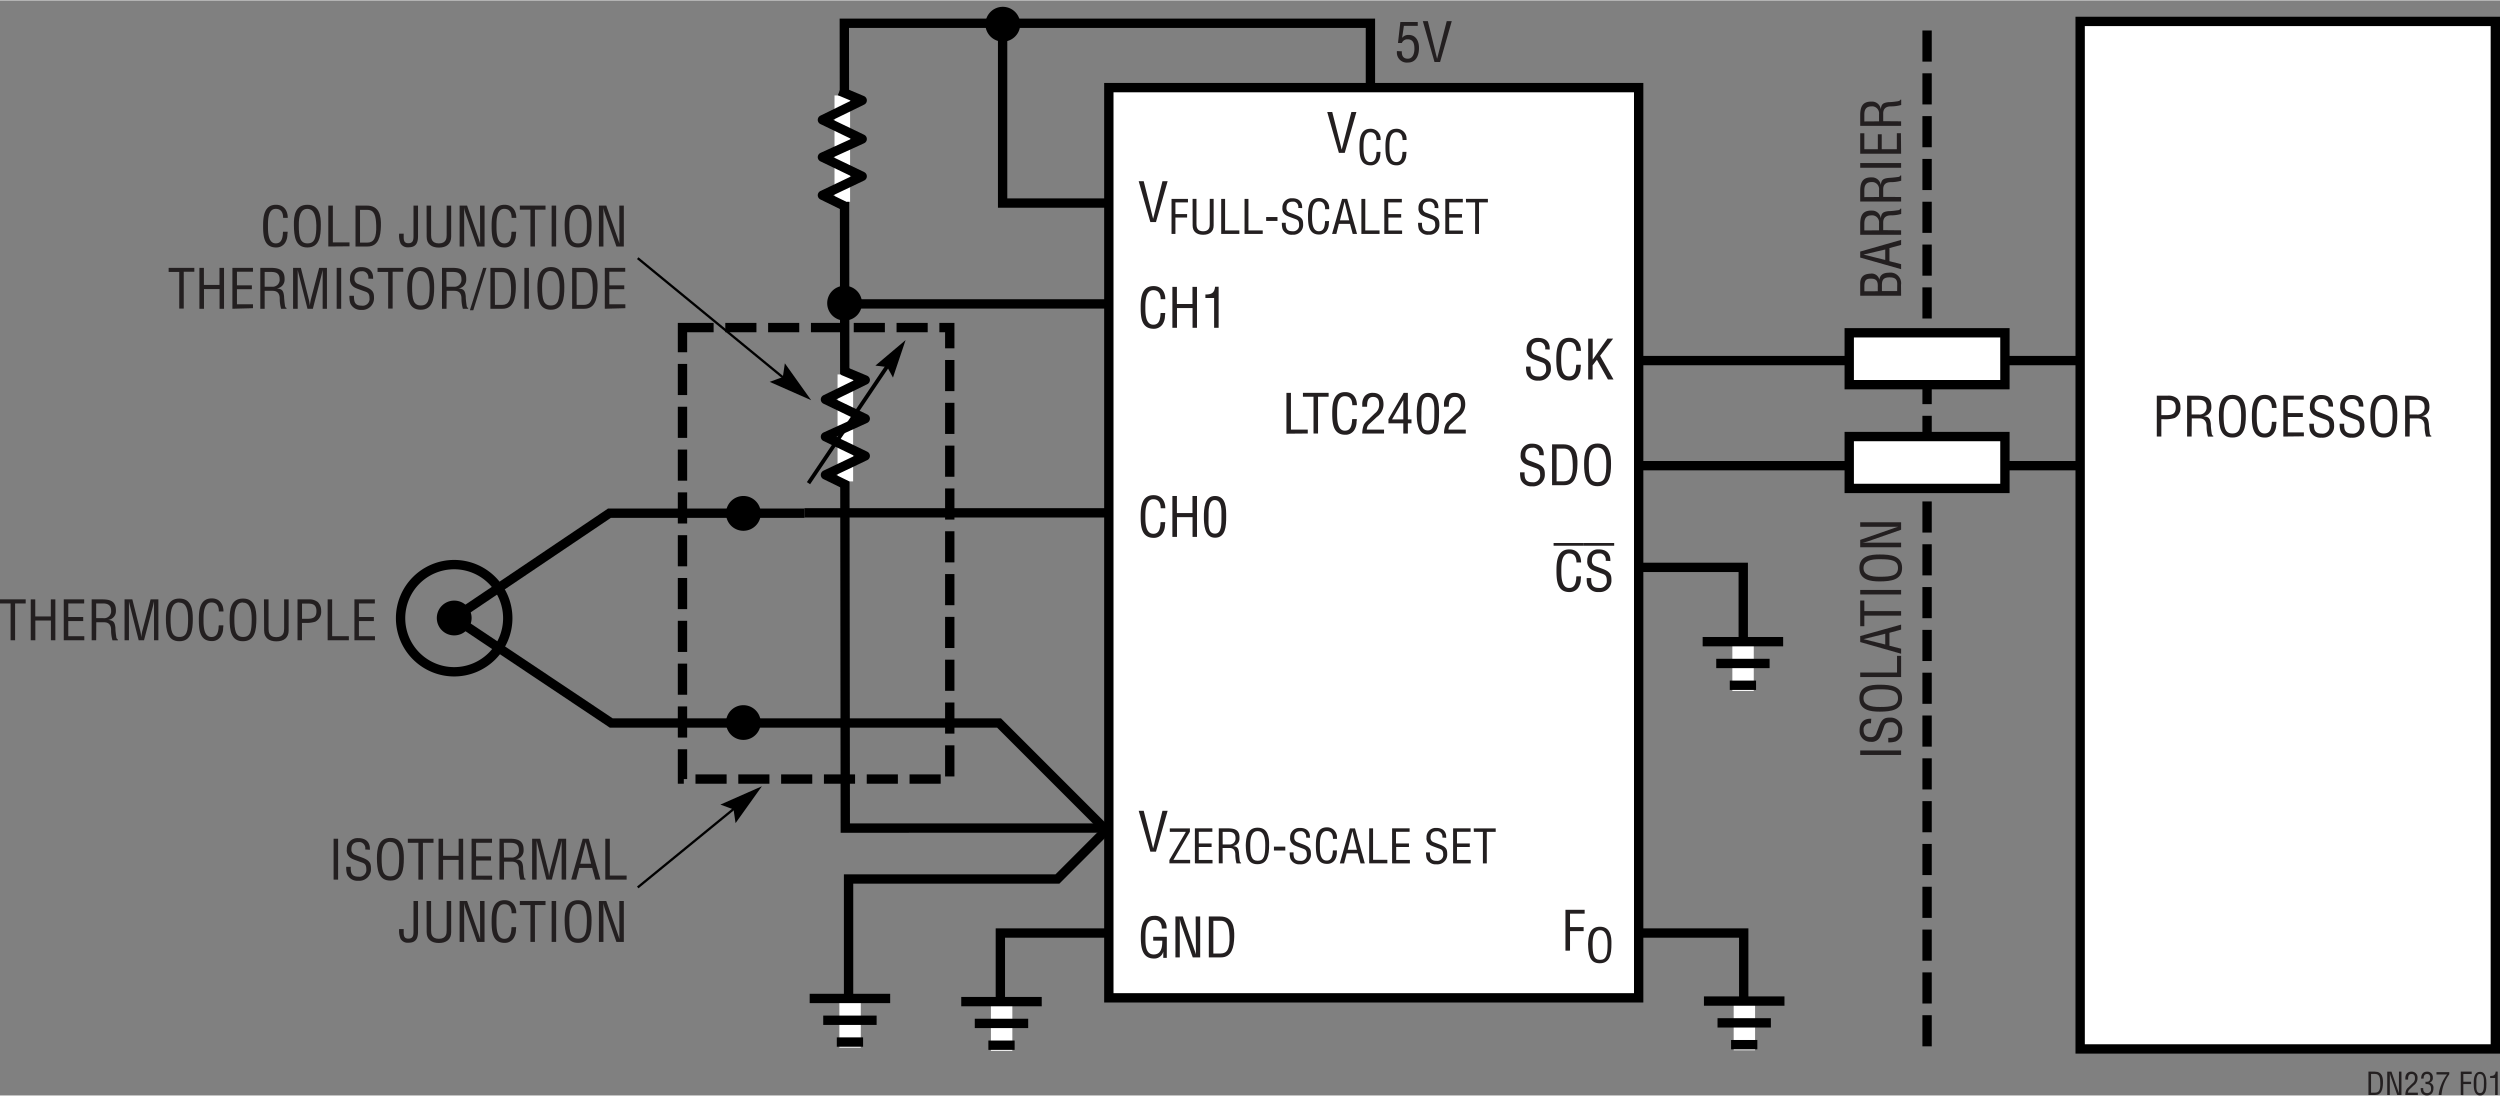 <svg id="b632e300-c9c0-4db6-85a2-2439e9b9f25f" data-name="eedeaf53-3186-4c82-9791-bfd49b0bf7b8" xmlns="http://www.w3.org/2000/svg" width="8.92in" height="3.91in" viewBox="0 0 642.32 281.35"><rect x="0" y="0" width="642.32" height="281.35" fill="#808080" stroke="none"/><line x1="216.02" y1="77.98" x2="325.42" y2="77.98" fill="none" stroke="#000" stroke-width="2.4"/><line x1="306.94" y1="131.66" x2="206.68" y2="131.66" fill="none" stroke="#000" stroke-width="2.4"/><polyline points="317.11 52.07 257.6 52.07 257.6 4.44" fill="none" stroke="#000" stroke-width="2.4"/><polyline points="317.11 212.65 217.18 212.66 216.93 5.87 352.1 5.87 352.1 32.54" fill="none" stroke="#000" stroke-width="2.4"/><polyline points="317.11 239.62 257.02 239.62 257.02 262.45" fill="none" stroke="#000" stroke-width="2.4"/><polyline points="398.2 239.62 448.01 239.62 448.01 262.32" fill="none" stroke="#000" stroke-width="2.4"/><polyline points="396.46 145.67 447.89 145.67 447.89 176.73" fill="none" stroke="#000" stroke-width="2.4"/><line x1="398.2" y1="119.54" x2="554.1" y2="119.54" fill="none" stroke="#000" stroke-width="2.4"/><line x1="399.94" y1="92.54" x2="553.84" y2="92.54" fill="none" stroke="#000" stroke-width="2.4"/><line x1="448.18" y1="257.18" x2="448.18" y2="269.75" fill="none" stroke="#fff" stroke-width="5.5"/><line x1="437.79" y1="257.1" x2="458.48" y2="257.1" fill="none" stroke="#000" stroke-width="2.4"/><line x1="441.28" y1="262.7" x2="454.99" y2="262.7" fill="none" stroke="#000" stroke-width="2.4"/><line x1="444.76" y1="268.3" x2="451.51" y2="268.3" fill="none" stroke="#000" stroke-width="2.4"/><line x1="447.84" y1="164.85" x2="447.84" y2="177.42" fill="none" stroke="#fff" stroke-width="5.5"/><line x1="437.46" y1="164.76" x2="458.14" y2="164.76" fill="none" stroke="#000" stroke-width="2.4"/><line x1="440.95" y1="170.36" x2="454.66" y2="170.36" fill="none" stroke="#000" stroke-width="2.4"/><line x1="444.43" y1="175.96" x2="451.18" y2="175.96" fill="none" stroke="#000" stroke-width="2.4"/><line x1="257.35" y1="257.32" x2="257.35" y2="269.89" fill="none" stroke="#fff" stroke-width="5.5"/><line x1="246.97" y1="257.24" x2="267.65" y2="257.24" fill="none" stroke="#000" stroke-width="2.4"/><line x1="250.45" y1="262.84" x2="264.17" y2="262.84" fill="none" stroke="#000" stroke-width="2.4"/><line x1="253.94" y1="268.44" x2="260.69" y2="268.44" fill="none" stroke="#000" stroke-width="2.4"/><rect x="284.89" y="22.41" width="136.13" height="233.86" fill="#fff" stroke="#000" stroke-width="2.4"/><path d="M298.67,46.45H300l-3,10.51h-1.44l-3-10.51h1.29l2.42,9.67h0Z" transform="translate(0 0)" fill="#231f20"/><path d="M301,60V51h4.22v.9H302v3h3v.89h-3V60Z" transform="translate(0 0)" fill="#231f20"/><path d="M306.41,51h1v6.47c0,.71.11,1.85,1.71,1.85s1.71-1.14,1.7-1.85V51h1v6.83c0,1.61-1.07,2.39-2.7,2.39s-2.7-.78-2.7-2.39Z" transform="translate(0 0)" fill="#231f20"/><path d="M313.76,60V51h1v8.1h3.67V60Z" transform="translate(0 0)" fill="#231f20"/><path d="M319.76,60V51h1v8.1h3.67V60Z" transform="translate(0 0)" fill="#231f20"/><path d="M325.31,56.66v-1h2.91v1Z" transform="translate(0 0)" fill="#231f20"/><path d="M333.56,53.33a1.38,1.38,0,0,0-1.08-1.62,2.07,2.07,0,0,0-.35,0c-1.45,0-1.6.92-1.6,1.61a1.19,1.19,0,0,0,.85,1.23l1.43.53c1.7.64,2,1.24,2,2.43a2.52,2.52,0,0,1-2.34,2.7H332a2.46,2.46,0,0,1-2.46-1.43,4.79,4.79,0,0,1-.19-1.64h1c-.05,1.33.21,2.17,1.7,2.17A1.53,1.53,0,0,0,333.78,58a2.72,2.72,0,0,0,0-.28c0-1.37-.55-1.38-1.46-1.73-.5-.19-1.29-.45-1.77-.7a2,2,0,0,1-1.06-2,2.36,2.36,0,0,1,2.25-2.46H332c1.65,0,2.65.85,2.56,2.54Z" transform="translate(0 0)" fill="#231f20"/><path d="M340.47,53.66c0-1.06-.37-2-1.62-2-1.72,0-1.75,2.46-1.75,3.65s-.07,4,1.75,4c1.19,0,1.44-1,1.56-2,0-.2,0-.41.06-.61h1c0,.18,0,.37-.05.55a3.38,3.38,0,0,1-.53,1.91,2.27,2.27,0,0,1-1.95,1c-2.77,0-2.87-2.68-2.87-4.83s.3-4.56,2.86-4.56a2.51,2.51,0,0,1,2.57,2.45,3,3,0,0,1,0,.42Z" transform="translate(0 0)" fill="#231f20"/><path d="M344.81,51h1.32l2.53,9h-1.11l-.7-2.59H344L343.34,60h-1.1Zm.65.72h0l-1.19,4.79h2.38Z" transform="translate(0 0)" fill="#231f20"/><path d="M349.78,60V51h1v8.1h3.67V60Z" transform="translate(0 0)" fill="#231f20"/><path d="M355.67,60V51h4.5v.9h-3.51v3H360v.9h-3.29v3.32h3.53V60Z" transform="translate(0 0)" fill="#231f20"/><path d="M368.58,53.33a1.38,1.38,0,0,0-1.09-1.62,1.87,1.87,0,0,0-.34,0c-1.45,0-1.61.92-1.61,1.61a1.2,1.2,0,0,0,.86,1.23l1.42.53c1.71.64,2,1.24,2,2.43a2.53,2.53,0,0,1-2.34,2.7H367a2.47,2.47,0,0,1-2.46-1.43,5.34,5.34,0,0,1-.19-1.64h1c-.05,1.33.2,2.17,1.7,2.17a1.51,1.51,0,0,0,1.7-1.29,1.37,1.37,0,0,0,0-.28c0-1.37-.56-1.38-1.47-1.73-.49-.19-1.28-.45-1.76-.7a2,2,0,0,1-1.07-2,2.37,2.37,0,0,1,2.26-2.46H367c1.64,0,2.65.85,2.55,2.54Z" transform="translate(0 0)" fill="#231f20"/><path d="M371.34,60V51h4.5v.9h-3.5v3h3.28v.9h-3.28v3.32h3.52V60Z" transform="translate(0 0)" fill="#231f20"/><path d="M376.63,51h5.65v.9H380V60h-1v-8.1h-2.33Z" transform="translate(0 0)" fill="#231f20"/><path d="M298.21,76.77c0-1.25-.44-2.31-1.89-2.31-2,0-2.05,2.87-2.05,4.25s-.08,4.61,2.05,4.61c1.38,0,1.68-1.13,1.82-2.28,0-.24,0-.48.07-.72h1.16c0,.21,0,.44-.06.65a4,4,0,0,1-.61,2.23,2.66,2.66,0,0,1-2.28,1.17c-3.24,0-3.35-3.12-3.35-5.63s.35-5.34,3.33-5.34c2,0,3,1.49,3,3.37Z" transform="translate(0 0)" fill="#231f20"/><path d="M301.22,84.12V73.61h1.16V78h4V73.61h1.16V84.12H306.4V79.05h-4v5.07Z" transform="translate(0 0)" fill="#231f20"/><path d="M311.94,76.47H309.7v-.91c1.5,0,2.32-.31,2.49-2h.91V84.12h-1.16Z" transform="translate(0 0)" fill="#231f20"/><path d="M298.21,130.49c0-1.25-.44-2.32-1.89-2.32-2,0-2.05,2.88-2.05,4.26s-.08,4.61,2.05,4.61c1.38,0,1.68-1.13,1.82-2.28,0-.24,0-.48.07-.72h1.16c0,.21,0,.44-.06.65a4,4,0,0,1-.61,2.23,2.66,2.66,0,0,1-2.28,1.17c-3.24,0-3.35-3.12-3.35-5.63s.35-5.34,3.33-5.34c2,0,3,1.49,3,3.37Z" transform="translate(0 0)" fill="#231f20"/><path d="M301.22,137.84V127.33h1.16v4.39h4v-4.39h1.16v10.51H306.4v-5.07h-4v5.07Z" transform="translate(0 0)" fill="#231f20"/><path d="M309.31,132.67c0-2,.12-5.34,2.86-5.34,2.94,0,2.87,3.34,2.87,5.34,0,2.38-.13,5.38-2.87,5.38S309.31,134.53,309.31,132.67Zm2.86,4.33c1.73,0,1.66-2.49,1.66-4.51,0-1.49.16-4-1.66-4.11s-1.66,3.14-1.66,4.11c0,2-.28,4.51,1.66,4.51Z" transform="translate(0 0)" fill="#231f20"/><path d="M298.67,208.21H300l-3,10.51h-1.44l-3-10.51h1.29l2.42,9.67h0Z" transform="translate(0 0)" fill="#231f20"/><path d="M300.45,221.72v-.86l4.24-7.24h-4.14v-.89h5.17v.86l-4.24,7.23h4.3v.9Z" transform="translate(0 0)" fill="#231f20"/><path d="M307,221.72v-9h4.49v.89H308v3h3.29v.9H308v3.32h3.53v.9Z" transform="translate(0 0)" fill="#231f20"/><path d="M314.14,221.72h-1v-9h2.32c1.88,0,3.08.49,3,2.56a1.94,1.94,0,0,1-1.73,2v0c1.16.11,1.45.48,1.6,1.68a19.32,19.32,0,0,0,.19,2c0,.17.11.57.35.57v.2h-1.17a8.43,8.43,0,0,1-.31-2.29c0-.9-.36-1.67-1.53-1.67h-1.74Zm0-4.86h1.57a1.54,1.54,0,0,0,1.73-1.32,1.82,1.82,0,0,0,0-.33c0-1.55-1.24-1.59-1.91-1.59h-1.4Z" transform="translate(0 0)" fill="#231f20"/><path d="M323.13,212.55c2.63,0,3,2.42,2.94,4.48,0,2.5-.33,4.91-3,4.91s-2.94-2.41-3-4.91C320.15,215,320.46,212.55,323.13,212.55Zm0,.89c-1.54,0-1.92,1.61-1.91,3.61,0,2.61.28,4,1.93,4s1.92-1.38,1.93-4c0-2-.37-3.61-2-3.61Z" transform="translate(0 0)" fill="#231f20"/><path d="M327.31,218.42v-1h2.92v1Z" transform="translate(0 0)" fill="#231f20"/><path d="M335.57,215.09a1.39,1.39,0,0,0-1.09-1.62,2,2,0,0,0-.34,0c-1.45,0-1.61.92-1.61,1.61a1.2,1.2,0,0,0,.85,1.23l1.43.54c1.7.63,2,1.23,2,2.42a2.53,2.53,0,0,1-2.34,2.7,2.36,2.36,0,0,1-.46,0,2.47,2.47,0,0,1-2.46-1.43,5.05,5.05,0,0,1-.19-1.64h1c-.05,1.33.2,2.17,1.7,2.17a1.51,1.51,0,0,0,1.7-1.29.89.89,0,0,0,0-.28c0-1.37-.55-1.38-1.46-1.73-.49-.19-1.28-.45-1.76-.7a2,2,0,0,1-1.07-2,2.36,2.36,0,0,1,2.26-2.46H334c1.64,0,2.65.85,2.55,2.54Z" transform="translate(0 0)" fill="#231f20"/><path d="M342.48,215.42c0-1.06-.37-2-1.62-2-1.73,0-1.75,2.46-1.75,3.65S339,221,340.86,221c1.19,0,1.44-1,1.56-2,0-.2,0-.41.06-.61h1c0,.18,0,.37,0,.55a3.47,3.47,0,0,1-.53,1.91,2.3,2.3,0,0,1-2,1c-2.77,0-2.86-2.68-2.86-4.83s.3-4.56,2.85-4.56A2.51,2.51,0,0,1,343.5,215a2.86,2.86,0,0,1,0,.42Z" transform="translate(0 0)" fill="#231f20"/><path d="M346.81,212.73h1.32l2.53,9h-1.1l-.71-2.59H346l-.66,2.59h-1.11Zm.65.71h0l-1.19,4.79h2.37Z" transform="translate(0 0)" fill="#231f20"/><path d="M351.78,221.72v-9h1v8.09h3.67v.9Z" transform="translate(0 0)" fill="#231f20"/><path d="M357.67,221.72v-9h4.5v.89h-3.5v3H362v.9h-3.28v3.32h3.52v.9Z" transform="translate(0 0)" fill="#231f20"/><path d="M370.58,215.09a1.38,1.38,0,0,0-1.08-1.62,2.07,2.07,0,0,0-.35,0c-1.45,0-1.6.92-1.6,1.61a1.19,1.19,0,0,0,.85,1.23l1.43.54c1.7.63,2,1.23,2,2.42a2.52,2.52,0,0,1-2.34,2.7,2.26,2.26,0,0,1-.45,0,2.46,2.46,0,0,1-2.46-1.43,4.79,4.79,0,0,1-.19-1.64h1c-.05,1.33.21,2.17,1.7,2.17a1.53,1.53,0,0,0,1.71-1.29,2.72,2.72,0,0,0,0-.28c0-1.37-.55-1.38-1.46-1.73-.5-.19-1.29-.45-1.77-.7a2,2,0,0,1-1.06-2,2.36,2.36,0,0,1,2.25-2.46H369c1.65,0,2.65.85,2.56,2.54Z" transform="translate(0 0)" fill="#231f20"/><path d="M373.34,221.72v-9h4.5v.89h-3.5v3h3.29v.9h-3.29v3.32h3.53v.9Z" transform="translate(0 0)" fill="#231f20"/><path d="M378.64,212.73h5.65v.89H382v8.1h-1v-8.1h-2.32Z" transform="translate(0 0)" fill="#231f20"/><path d="M299.78,246h-.9v-1.63h0a2.33,2.33,0,0,1-2.41,1.8c-3.12,0-3.36-3.11-3.36-5.57s.44-5.4,3.48-5.4a2.94,2.94,0,0,1,3.13,2.73,3.25,3.25,0,0,1,0,.54H298.5c0-1.29-.56-2.19-1.89-2.22-2.3,0-2.32,2.6-2.32,4.39,0,1.6-.09,4.38,2,4.48s2.35-1.88,2.33-3.54h-2.33v-1h3.5Z" transform="translate(0 0)" fill="#231f20"/><path d="M307.2,235.37h1.16v10.51h-1.91l-2.94-8.4a8.79,8.79,0,0,1-.39-1.59h0c0,.53,0,1.08,0,1.61v8.38H302V235.37h1.89l3,8.61a11,11,0,0,1,.37,1.14h0c0-.37,0-.78,0-1.17Z" transform="translate(0 0)" fill="#231f20"/><path d="M310.58,245.88V235.37h2.89c3.28,0,3.72,2.67,3.64,5.26s-.59,5.25-3.43,5.25Zm1.16-1h1.87c1.71,0,2.41-1.28,2.29-4.41-.08-2.4-.42-4-2.29-4h-1.87Z" transform="translate(0 0)" fill="#231f20"/><path d="M347.21,28.67h1.29l-3,10.51H344l-3-10.51h1.29l2.43,9.67h0Z" transform="translate(0 0)" fill="#231f20"/><path d="M353.69,35.88c0-1.06-.37-2-1.62-2-1.73,0-1.75,2.46-1.75,3.65s-.07,4,1.75,4c1.19,0,1.44-1,1.56-2,0-.2,0-.41.06-.61h1c0,.18,0,.37-.05.55a3.49,3.49,0,0,1-.53,1.91,2.27,2.27,0,0,1-1.95,1c-2.77,0-2.87-2.68-2.87-4.83s.3-4.57,2.85-4.57a2.52,2.52,0,0,1,2.57,2.46,2,2,0,0,1,0,.42Z" transform="translate(0 0)" fill="#231f20"/><path d="M360.36,35.88c0-1.06-.37-2-1.62-2-1.72,0-1.75,2.46-1.75,3.65s-.07,4,1.75,4c1.19,0,1.44-1,1.56-2,0-.2,0-.41.06-.61h1c0,.18,0,.37-.05.55a3.49,3.49,0,0,1-.53,1.91,2.27,2.27,0,0,1-1.95,1c-2.77,0-2.87-2.68-2.87-4.83s.3-4.57,2.86-4.57a2.52,2.52,0,0,1,2.56,2.46,2,2,0,0,1,0,.42Z" transform="translate(0 0)" fill="#231f20"/><path d="M330.52,111.33v-10.5h1.16v9.45H336v1Z" transform="translate(0 0)" fill="#231f20"/><path d="M334.76,100.83h6.6v1h-2.72v9.45h-1.16v-9.45h-2.72Z" transform="translate(0 0)" fill="#231f20"/><path d="M347.44,104c0-1.25-.44-2.31-1.9-2.31-2,0-2,2.87-2,4.26s-.08,4.6,2,4.6c1.39,0,1.69-1.13,1.83-2.28,0-.24,0-.48.07-.71h1.16c0,.21,0,.43-.06.64a4,4,0,0,1-.61,2.23,2.64,2.64,0,0,1-2.29,1.17c-3.23,0-3.35-3.12-3.35-5.63s.36-5.33,3.34-5.33c2,0,3,1.48,3,3.36Z" transform="translate(0 0)" fill="#231f20"/><path d="M351.91,108.75a2,2,0,0,0-.75,1.53h4.44v1H350a6.34,6.34,0,0,1,.42-2.27,3.67,3.67,0,0,1,.83-1l2-1.93a2.66,2.66,0,0,0,1.09-2.35c0-1.07-.36-1.85-1.55-1.85-1.44,0-1.57,1.41-1.54,2.52H350v-.65a3.28,3.28,0,0,1,.67-2.1,2.64,2.64,0,0,1,2.09-.82c1.79,0,2.7,1.19,2.7,2.92a3.93,3.93,0,0,1-1.7,3.28Z" transform="translate(0 0)" fill="#231f20"/><path d="M360.65,100.83h1.07v6.83h.93v1h-.93v2.62h-1.17v-2.62h-3.82v-1.08Zm-3,6.83h2.9v-5h0Z" transform="translate(0 0)" fill="#231f20"/><path d="M364,106.16c0-2,.13-5.33,2.86-5.33,2.94,0,2.87,3.33,2.87,5.33,0,2.38-.13,5.38-2.87,5.38S364,108,364,106.16Zm2.86,4.33c1.74,0,1.67-2.49,1.67-4.51,0-1.48.15-4-1.67-4.1s-1.65,3.13-1.65,4.1C365.19,108,364.91,110.49,366.84,110.49Z" transform="translate(0 0)" fill="#231f20"/><path d="M372.91,108.75a2,2,0,0,0-.75,1.53h4.44v1H371a6.34,6.34,0,0,1,.42-2.27,3.67,3.67,0,0,1,.83-1l2-1.93a2.66,2.66,0,0,0,1.09-2.35c0-1.07-.36-1.85-1.55-1.85-1.44,0-1.57,1.41-1.54,2.52H371v-.65a3.28,3.28,0,0,1,.67-2.1,2.64,2.64,0,0,1,2.09-.82c1.79,0,2.7,1.19,2.7,2.92a3.93,3.93,0,0,1-1.7,3.28Z" transform="translate(0 0)" fill="#231f20"/><path d="M397,89.66a1.61,1.61,0,0,0-1.27-1.89,1.35,1.35,0,0,0-.4,0c-1.7,0-1.88,1.06-1.88,1.88a1.37,1.37,0,0,0,1,1.42l1.66.63c2,.75,2.36,1.45,2.36,2.83a3,3,0,0,1-2.73,3.16,3.25,3.25,0,0,1-.54,0A2.88,2.88,0,0,1,392.31,96a5.91,5.91,0,0,1-.22-1.92h1.16c-.06,1.55.24,2.54,2,2.54a1.77,1.77,0,0,0,2-1.51,1.82,1.82,0,0,0,0-.33c0-1.6-.64-1.61-1.71-2-.57-.22-1.5-.52-2.06-.81a2.33,2.33,0,0,1-1.24-2.38,2.76,2.76,0,0,1,2.63-2.88h.29c1.92,0,3.1,1,3,3Z" transform="translate(0 0)" fill="#231f20"/><path d="M405,90.05c0-1.25-.43-2.31-1.89-2.31-2,0-2,2.87-2,4.26s-.08,4.61,2,4.61c1.39,0,1.68-1.14,1.82-2.29,0-.24,0-.47.07-.71h1.16c0,.21,0,.43-.05.64a4.08,4.08,0,0,1-.62,2.23,2.67,2.67,0,0,1-2.28,1.18c-3.24,0-3.35-3.13-3.35-5.64,0-2.36.35-5.33,3.33-5.33,2,0,3,1.48,3,3.36Z" transform="translate(0 0)" fill="#231f20"/><path d="M408.05,97.4V86.9h1.16v5.39h0L413,86.9h1.46l-3.35,4.4,3.45,6.1h-1.43l-2.84-5.07-1.1,1.43V97.4Z" transform="translate(0 0)" fill="#231f20"/><path d="M395.44,116.82a1.61,1.61,0,0,0-1.27-1.89,1.35,1.35,0,0,0-.4,0c-1.7,0-1.88,1.06-1.88,1.88a1.37,1.37,0,0,0,1,1.42l1.66.63c2,.75,2.36,1.45,2.36,2.83a3,3,0,0,1-2.73,3.16,3.25,3.25,0,0,1-.54,0,2.88,2.88,0,0,1-2.87-1.67,5.91,5.91,0,0,1-.22-1.92h1.16c-.06,1.55.24,2.54,2,2.54a1.77,1.77,0,0,0,2-1.51,1.82,1.82,0,0,0,0-.33c0-1.6-.64-1.61-1.71-2-.57-.22-1.5-.52-2.06-.81a2.33,2.33,0,0,1-1.24-2.38,2.76,2.76,0,0,1,2.63-2.88h.3c1.91,0,3.09,1,3,3Z" transform="translate(0 0)" fill="#231f20"/><path d="M398.77,124.56v-10.5h2.88c3.28,0,3.73,2.66,3.64,5.25s-.58,5.25-3.43,5.25Zm1.16-1h1.86c1.71,0,2.41-1.27,2.3-4.41-.09-2.39-.42-4-2.3-4h-1.86Z" transform="translate(0 0)" fill="#231f20"/><path d="M410.49,113.85c3.06,0,3.44,2.83,3.43,5.24,0,2.91-.4,5.73-3.46,5.73S407,122,407,119.09C407,116.68,407.36,113.85,410.49,113.85Zm-.06,1.05c-1.79,0-2.24,1.88-2.23,4.21,0,3,.32,4.66,2.26,4.66s2.24-1.62,2.25-4.66C412.73,116.78,412.28,114.9,410.43,114.9Z" transform="translate(0 0)" fill="#231f20"/><path d="M399.16,139.41h7.78v.7h-7.78Zm5.88,5c0-1.25-.43-2.31-1.89-2.31-2,0-2,2.87-2,4.26s-.08,4.6,2,4.6c1.39,0,1.68-1.13,1.82-2.28,0-.24,0-.47.07-.71h1.16c0,.21,0,.43-.05.64a4.08,4.08,0,0,1-.62,2.23,2.67,2.67,0,0,1-2.28,1.18c-3.24,0-3.35-3.13-3.35-5.64s.35-5.33,3.33-5.33c2,0,3,1.48,3,3.36Z" transform="translate(0 0)" fill="#231f20"/><path d="M406.94,139.41h7.79v.7h-7.79Zm5.6,4.57a1.59,1.59,0,0,0-1.26-1.89,1.38,1.38,0,0,0-.4,0c-1.7,0-1.88,1.06-1.88,1.88a1.37,1.37,0,0,0,1,1.42l1.67.63c2,.75,2.35,1.45,2.35,2.83a2.94,2.94,0,0,1-2.73,3.16,3.13,3.13,0,0,1-.53,0,2.87,2.87,0,0,1-2.87-1.67,5.65,5.65,0,0,1-.22-1.92h1.16c-.06,1.55.24,2.53,2,2.53a1.76,1.76,0,0,0,2-1.5,1.82,1.82,0,0,0,0-.33c0-1.6-.64-1.61-1.71-2-.57-.22-1.5-.52-2.06-.81a2.33,2.33,0,0,1-1.24-2.38,2.76,2.76,0,0,1,2.63-2.88h.29c1.92,0,3.1,1,3,3Z" transform="translate(0 0)" fill="#231f20"/><path d="M402.21,244.15v-10.5h4.93v1h-3.76v3.44h3.5v1.05h-3.5v5Z" transform="translate(0 0)" fill="#231f20"/><path d="M411.09,238c2.62,0,3,2.42,2.93,4.48,0,2.5-.33,4.91-3,4.91s-2.94-2.41-3-4.91C408.1,240.4,408.41,238,411.09,238Zm0,.9c-1.54,0-1.92,1.6-1.91,3.61,0,2.6.28,4,1.93,4s1.92-1.38,1.93-4c0-2-.37-3.61-1.95-3.61Z" transform="translate(0 0)" fill="#231f20"/><path d="M360.17,13.08c-.06,1.12.36,1.9,1.55,1.9s1.68-1.23,1.68-2.53S363.14,10,361.65,10a1.49,1.49,0,0,0-1.47.95h-1l.61-5.4h4.47v1H360.7l-.46,3.08,0,0a2,2,0,0,1,1.66-.76c1.94,0,2.68,1.63,2.68,3.33,0,1.87-.69,3.77-2.86,3.77a2.55,2.55,0,0,1-2.81-2.27,3.1,3.1,0,0,1,0-.68Z" transform="translate(0 0)" fill="#231f20"/><path d="M371.71,5.32H373l-3,10.5h-1.44l-3-10.5h1.29L369.23,15h0Z" transform="translate(0 0)" fill="#231f20"/><line x1="216.41" y1="24.42" x2="216.41" y2="51.74" fill="none" stroke="#fff" stroke-width="4"/><polyline points="216.84 52.78 211.3 50.06 221.52 45.19 211.3 40.27 221.52 35.61 211.3 30.69 221.52 25.69 215.72 23.25" fill="none" stroke="#000" stroke-linejoin="round" stroke-width="2.4"/><line x1="217.19" y1="96.1" x2="217.19" y2="123.58" fill="none" stroke="#fff" stroke-width="4"/><polyline points="217.63 124.63 212.08 121.91 222.31 117.03 212.08 112.11 222.31 107.46 212.08 102.53 222.31 97.53 216.51 95.1" fill="none" stroke="#000" stroke-linejoin="round" stroke-width="2.4"/><line x1="207.72" y1="124.04" x2="228.52" y2="93.18" fill="none" stroke="#000"/><polygon points="224.91 93.83 232.67 87.28 229.43 96.91 227.96 94.21 224.91 93.83"/><path d="M218,261.73" transform="translate(0 0)" fill="none" stroke="#000" stroke-width="2.4"/><polyline points="206.69 131.76 156.57 131.76 116.65 158.67 157.05 185.66 197.53 185.66 201.35 185.66 256.69 185.66 284.22 213.19 271.69 225.73 218.02 225.73 218.02 261.73" fill="none" stroke="#000" stroke-width="2.4"/><line x1="123.57" y1="158.69" x2="110.57" y2="158.69" fill="none"/><line x1="116.7" y1="164.69" x2="116.7" y2="152.56" fill="none"/><path d="M116.7,163.15a4.47,4.47,0,1,0-4.47-4.46,4.46,4.46,0,0,0,4.47,4.46Z" transform="translate(0 0)"/><path d="M116.7,158.69" transform="translate(0 0)"/><line x1="197.87" y1="185.56" x2="184.87" y2="185.56" fill="none"/><line x1="191" y1="191.56" x2="191" y2="179.43" fill="none"/><path d="M191,190a4.46,4.46,0,1,0-4.47-4.46A4.46,4.46,0,0,0,191,190Z" transform="translate(0 0)"/><path d="M191,185.56" transform="translate(0 0)"/><line x1="197.87" y1="131.81" x2="184.87" y2="131.81" fill="none"/><line x1="191" y1="137.81" x2="191" y2="125.68" fill="none"/><path d="M191,136.27a4.47,4.47,0,1,0-4.47-4.46,4.46,4.46,0,0,0,4.47,4.46Z" transform="translate(0 0)"/><path d="M191,131.81" transform="translate(0 0)"/><line x1="264.52" y1="6.13" x2="251.52" y2="6.13" fill="none"/><line x1="257.64" y1="12.13" x2="257.64" fill="none"/><path d="M257.64,10.59a4.47,4.47,0,1,0-4.46-4.46,4.47,4.47,0,0,0,4.46,4.46Z" transform="translate(0 0)"/><path d="M257.64,6.13" transform="translate(0 0)"/><line x1="223.85" y1="77.79" x2="210.85" y2="77.79" fill="none"/><line x1="216.98" y1="83.79" x2="216.98" y2="71.67" fill="none"/><path d="M217,82.26a4.47,4.47,0,1,0-4.47-4.47A4.47,4.47,0,0,0,217,82.26Z" transform="translate(0 0)"/><path d="M217,77.79" transform="translate(0 0)"/><line x1="218.41" y1="256.51" x2="218.41" y2="269.08" fill="none" stroke="#fff" stroke-width="5.5"/><line x1="208.03" y1="256.43" x2="228.71" y2="256.43" fill="none" stroke="#000" stroke-width="2.4"/><line x1="211.51" y1="262.03" x2="225.23" y2="262.03" fill="none" stroke="#000" stroke-width="2.4"/><line x1="215" y1="267.63" x2="221.75" y2="267.63" fill="none" stroke="#000" stroke-width="2.4"/><rect x="175.35" y="84.06" width="68.67" height="116" fill="none" stroke="#000" stroke-width="2.4" stroke-dasharray="8 3"/><rect x="534.45" y="5.4" width="106.67" height="264" fill="#fff" stroke="#000" stroke-width="2.4"/><line x1="495.12" y1="7.73" x2="495.12" y2="270.73" fill="none" stroke="#000" stroke-width="2.4" stroke-dasharray="8 3"/><path d="M554.14,112.06v-10.5h2.76a3.6,3.6,0,0,1,2.46.68,3,3,0,0,1,.85,2.25,2.83,2.83,0,0,1-1.48,2.81,8.11,8.11,0,0,1-2.72.31h-.7v4.45Zm1.17-5.5h1.13c1.6,0,2.58-.24,2.57-2s-1.08-1.93-2.5-1.9h-1.2Z" transform="translate(0 0)" fill="#231f20"/><path d="M563.09,112.06h-1.16v-10.5h2.7c2.2,0,3.6.57,3.53,3a2.24,2.24,0,0,1-2,2.28v0c1.35.12,1.69.56,1.86,2,0,.78.11,1.55.22,2.34,0,.19.13.66.41.66v.23h-1.36a9.3,9.3,0,0,1-.36-2.67c0-1-.42-2-1.8-2h-2Zm0-5.67h1.84a1.8,1.8,0,0,0,2-1.55,2.41,2.41,0,0,0,0-.38c0-1.81-1.45-1.85-2.23-1.85h-1.64Z" transform="translate(0 0)" fill="#231f20"/><path d="M573.59,101.35c3.07,0,3.45,2.83,3.43,5.24,0,2.91-.39,5.73-3.46,5.73s-3.43-2.82-3.46-5.73C570.1,104.18,570.47,101.35,573.59,101.35Zm-.05,1.05c-1.8,0-2.25,1.88-2.23,4.21,0,3,.32,4.66,2.25,4.66s2.25-1.62,2.26-4.66C575.83,104.28,575.39,102.4,573.54,102.4Z" transform="translate(0 0)" fill="#231f20"/><path d="M583.71,104.71c0-1.25-.43-2.31-1.89-2.31-2,0-2,2.87-2,4.26s-.09,4.61,2,4.61c1.39,0,1.68-1.14,1.83-2.29l.06-.71h1.17c0,.21,0,.43-.06.64a4,4,0,0,1-.62,2.23,2.66,2.66,0,0,1-2.28,1.18c-3.23,0-3.35-3.13-3.35-5.64s.35-5.33,3.34-5.33c2,0,3,1.48,3,3.36Z" transform="translate(0 0)" fill="#231f20"/><path d="M586.65,112.06v-10.5h5.25v1h-4.09v3.47h3.84v1h-3.84V111h4.12v1Z" transform="translate(0 0)" fill="#231f20"/><path d="M598.22,104.32a1.61,1.61,0,0,0-1.27-1.89,1.33,1.33,0,0,0-.4,0c-1.69,0-1.87,1.06-1.87,1.88a1.36,1.36,0,0,0,1,1.42l1.67.63c2,.75,2.35,1.45,2.35,2.83a2.94,2.94,0,0,1-2.73,3.16,3.13,3.13,0,0,1-.53,0,2.88,2.88,0,0,1-2.88-1.67,5.91,5.91,0,0,1-.22-1.92h1.16c0,1.55.24,2.54,2,2.54a1.76,1.76,0,0,0,2-1.51,1.22,1.22,0,0,0,0-.33c0-1.6-.64-1.61-1.7-2-.58-.22-1.5-.52-2.06-.81a2.33,2.33,0,0,1-1.25-2.38,2.76,2.76,0,0,1,2.64-2.88h.29c1.92,0,3.09,1,3,3Z" transform="translate(0 0)" fill="#231f20"/><path d="M606,104.32a1.59,1.59,0,0,0-1.27-1.89,1.29,1.29,0,0,0-.39,0c-1.7,0-1.88,1.06-1.88,1.88a1.37,1.37,0,0,0,1,1.42l1.67.63c2,.75,2.35,1.45,2.35,2.83a2.94,2.94,0,0,1-2.73,3.16,3.13,3.13,0,0,1-.53,0,2.87,2.87,0,0,1-2.87-1.67,5.92,5.92,0,0,1-.23-1.92h1.17c-.06,1.55.24,2.54,2,2.54a1.76,1.76,0,0,0,2-1.51,1.83,1.83,0,0,0,0-.33c0-1.6-.65-1.61-1.71-2-.57-.22-1.5-.52-2.06-.81a2.36,2.36,0,0,1-1.25-2.38,2.77,2.77,0,0,1,2.64-2.88h.29c1.92,0,3.1,1,3,3Z" transform="translate(0 0)" fill="#231f20"/><path d="M612.5,101.35c3.07,0,3.44,2.83,3.43,5.24,0,2.91-.39,5.73-3.46,5.73S609,109.5,609,106.59C609,104.18,609.37,101.35,612.5,101.35Zm-.06,1.05c-1.79,0-2.24,1.88-2.22,4.21,0,3,.32,4.66,2.25,4.66s2.24-1.62,2.26-4.66C614.74,104.28,614.29,102.4,612.44,102.4Z" transform="translate(0 0)" fill="#231f20"/><path d="M619.1,112.06h-1.16v-10.5h2.71c2.2,0,3.6.57,3.53,3a2.25,2.25,0,0,1-2,2.28v0c1.36.12,1.69.56,1.86,2a23.45,23.45,0,0,0,.23,2.34c0,.19.12.66.4.66v.23h-1.36a9.66,9.66,0,0,1-.36-2.67c0-1-.42-2-1.79-2h-2Zm0-5.67h1.84a1.8,1.8,0,0,0,2-1.55,1.6,1.6,0,0,0,0-.38c0-1.81-1.44-1.85-2.23-1.85h-1.63Z" transform="translate(0 0)" fill="#231f20"/><path d="M608.52,281.23v-6h1.65c1.87,0,2.13,1.52,2.08,3s-.34,3-2,3Zm.67-.6h1.06c1,0,1.38-.73,1.31-2.52,0-1.36-.24-2.28-1.31-2.28h-1.06Z" transform="translate(0 0)" fill="#231f20"/><path d="M616.36,275.23H617v6h-1.08l-1.68-4.8a4.57,4.57,0,0,1-.23-.9h0c0,.3,0,.62,0,.92v4.78h-.66v-6h1.08l1.7,4.91a5.81,5.81,0,0,1,.21.66h0c0-.22,0-.45,0-.67Z" transform="translate(0 0)" fill="#231f20"/><path d="M619.11,279.76a1.17,1.17,0,0,0-.43.87h2.54v.6H618a3.18,3.18,0,0,1,.24-1.29,1.72,1.72,0,0,1,.47-.6l1.14-1.11a1.51,1.51,0,0,0,.62-1.34c0-.61-.2-1.06-.88-1.06-.83,0-.9.81-.88,1.44H618v-.37a1.89,1.89,0,0,1,.39-1.19,1.53,1.53,0,0,1,1.19-.48,1.48,1.48,0,0,1,1.55,1.4,1.22,1.22,0,0,1,0,.27,2.24,2.24,0,0,1-1,1.88Z" transform="translate(0 0)" fill="#231f20"/><path d="M623.15,277.84c.53,0,1.24.08,1.24-1,0-.59-.18-1-.84-1s-.86.56-.86,1.18h-.63c0-1,.42-1.78,1.5-1.78a1.41,1.41,0,0,1,1.5,1.31v.18a1.23,1.23,0,0,1-.84,1.34v0a1.27,1.27,0,0,1,1,1.38c0,1.12-.5,1.89-1.69,1.89s-1.61-.79-1.58-1.88h.65c-.05.64.13,1.28,1,1.28a.93.93,0,0,0,1-.9.91.91,0,0,0,0-.17c0-1.05-.4-1.25-1.4-1.24Z" transform="translate(0 0)" fill="#231f20"/><path d="M626,275.35h3.29v.56a10.45,10.45,0,0,0-2,5.32h-.74a10.9,10.9,0,0,1,2.17-5.28H626Z" transform="translate(0 0)" fill="#231f20"/><path d="M632.24,281.23v-6h2.81v.6H632.9v2h2v.6h-2v2.83Z" transform="translate(0 0)" fill="#231f20"/><path d="M635.56,278.28c0-1.12.08-3,1.63-3s1.64,1.91,1.64,3c0,1.36-.07,3.07-1.64,3.07S635.56,279.34,635.56,278.28Zm1.63,2.47c1,0,1-1.42,1-2.57,0-.85.08-2.27-1-2.35s-.94,1.79-.94,2.35C636.25,279.33,636.09,280.75,637.19,280.75Z" transform="translate(0 0)" fill="#231f20"/><path d="M641.07,276.86h-1.28v-.51c.85,0,1.32-.18,1.42-1.12h.52v6h-.66Z" transform="translate(0 0)" fill="#231f20"/><path d="M0,153.89H6.6v1.05H3.88v9.46H2.72v-9.46H0Z" transform="translate(0 0)" fill="#231f20"/><path d="M7.9,164.4V153.89H9.06v4.39h4v-4.39h1.16V164.4H13.08v-5.07h-4v5.07Z" transform="translate(0 0)" fill="#231f20"/><path d="M16.38,164.4V153.89h5.25v1.05H17.54v3.48h3.84v1.05H17.54v3.88h4.12v1.05Z" transform="translate(0 0)" fill="#231f20"/><path d="M24.71,164.4H23.55V153.89h2.7c2.2,0,3.6.58,3.53,3a2.24,2.24,0,0,1-2,2.28v0c1.36.13,1.7.56,1.87,2,0,.79.11,1.56.22,2.34,0,.2.13.66.41.66v.24H28.9a9.32,9.32,0,0,1-.36-2.68c0-1.05-.43-1.95-1.8-1.95h-2Zm0-5.68h1.84a1.8,1.8,0,0,0,2-1.54,2.54,2.54,0,0,0,0-.39c0-1.81-1.45-1.85-2.23-1.85H24.71Z" transform="translate(0 0)" fill="#231f20"/><path d="M38.69,153.89h2V164.4H39.57v-8.66c0-.45,0-.88,0-1.33h0c-.13.62-.22,1-.32,1.41L37,164.4H35.63l-2.2-8.7c-.09-.37-.18-.72-.3-1.29h0c0,.45,0,.91,0,1.36v8.63H32V153.89H34l2.06,8.2a9,9,0,0,1,.22,1.55h0a13.92,13.92,0,0,1,.27-1.57Z" transform="translate(0 0)" fill="#231f20"/><path d="M46.1,153.68c3.07,0,3.45,2.83,3.44,5.24,0,2.91-.4,5.73-3.46,5.73s-3.44-2.82-3.46-5.73C42.62,156.51,43,153.68,46.1,153.68Zm-.05,1c-1.79,0-2.24,1.88-2.23,4.22,0,3,.32,4.65,2.26,4.65S48.32,162,48.33,159C48.35,156.61,47.9,154.73,46.05,154.73Z" transform="translate(0 0)" fill="#231f20"/><path d="M56.23,157c0-1.24-.44-2.31-1.89-2.31-2,0-2.05,2.87-2.05,4.26s-.08,4.61,2.05,4.61c1.38,0,1.68-1.14,1.82-2.28,0-.24,0-.48.07-.72h1.16c0,.21,0,.43-.06.64a4,4,0,0,1-.61,2.23,2.65,2.65,0,0,1-2.29,1.18c-3.23,0-3.34-3.13-3.34-5.63s.35-5.34,3.33-5.34c2,0,3,1.49,3,3.36Z" transform="translate(0 0)" fill="#231f20"/><path d="M62.44,153.68c3.07,0,3.45,2.83,3.43,5.24,0,2.91-.39,5.73-3.46,5.73S59,161.83,59,158.92C59,156.51,59.32,153.68,62.44,153.68Zm0,1c-1.8,0-2.24,1.88-2.23,4.22,0,3,.32,4.65,2.25,4.65S64.66,162,64.67,159C64.68,156.61,64.24,154.73,62.39,154.73Z" transform="translate(0 0)" fill="#231f20"/><path d="M67.82,153.89H69v7.55c0,.83.13,2.16,2,2.16s2-1.33,2-2.16v-7.55h1.16v8c0,1.88-1.25,2.79-3.15,2.79s-3.15-.91-3.15-2.79Z" transform="translate(0 0)" fill="#231f20"/><path d="M76.44,164.4V153.89H79.2a3.59,3.59,0,0,1,2.45.69,3,3,0,0,1,.86,2.24A2.83,2.83,0,0,1,81,159.63a7.81,7.81,0,0,1-2.72.31h-.7v4.46Zm1.16-5.51h1.14c1.59,0,2.57-.24,2.56-2s-1.08-1.94-2.49-1.91H77.6Z" transform="translate(0 0)" fill="#231f20"/><path d="M84.18,164.4V153.89h1.16v9.46h4.29v1.05Z" transform="translate(0 0)" fill="#231f20"/><path d="M91.06,164.4V153.89h5.25v1.05H92.22v3.48h3.84v1.05H92.22v3.88h4.12v1.05Z" transform="translate(0 0)" fill="#231f20"/><path d="M72.74,55.88c0-1.25-.44-2.32-1.89-2.32-2,0-2,2.88-2,4.26s-.08,4.61,2,4.61c1.38,0,1.68-1.13,1.82-2.28,0-.24,0-.48.07-.72H73.9c0,.21,0,.44-.06.65a4,4,0,0,1-.61,2.23,2.67,2.67,0,0,1-2.29,1.17c-3.23,0-3.34-3.12-3.34-5.63s.35-5.34,3.33-5.34c2,0,3,1.49,3,3.37Z" transform="translate(0 0)" fill="#231f20"/><path d="M79,52.51c3.07,0,3.45,2.83,3.43,5.24,0,2.92-.39,5.73-3.46,5.73s-3.43-2.81-3.46-5.73C75.46,55.34,75.83,52.51,79,52.51Zm0,1.05c-1.8,0-2.25,1.88-2.23,4.22,0,3,.32,4.65,2.25,4.65s2.25-1.61,2.26-4.65C81.19,55.44,80.75,53.56,78.9,53.56Z" transform="translate(0 0)" fill="#231f20"/><path d="M84.35,63.23V52.72h1.17v9.46H89.8v1Z" transform="translate(0 0)" fill="#231f20"/><path d="M91.34,63.23V52.72h2.89c3.27,0,3.72,2.67,3.64,5.26s-.59,5.25-3.43,5.25Zm1.16-1h1.87c1.7,0,2.4-1.28,2.29-4.41-.08-2.4-.42-4-2.29-4H92.5Z" transform="translate(0 0)" fill="#231f20"/><path d="M103.72,59.94v.61c0,.94,0,1.84,1.21,1.84s1.31-.9,1.31-1.84V52.72h1.16v7.92c0,2.21-1,2.8-2.48,2.8a2.1,2.1,0,0,1-2-1,5.22,5.22,0,0,1-.37-2.5Z" transform="translate(0 0)" fill="#231f20"/><path d="M109.6,52.72h1.16v7.55c0,.83.12,2.16,2,2.16s2-1.33,2-2.16V52.72h1.16v8c0,1.88-1.25,2.79-3.15,2.79s-3.15-.91-3.15-2.79Z" transform="translate(0 0)" fill="#231f20"/><path d="M123.33,52.72h1.17V63.23h-1.91l-2.94-8.41a8.49,8.49,0,0,1-.39-1.58h0c0,.53,0,1.08,0,1.61v8.38h-1.17V52.72H120l3,8.6c.12.33.22.66.36,1.15h0c0-.38,0-.78,0-1.17Z" transform="translate(0 0)" fill="#231f20"/><path d="M131.45,55.88c0-1.25-.43-2.32-1.89-2.32-2,0-2,2.88-2,4.26s-.09,4.61,2,4.61c1.39,0,1.68-1.13,1.82-2.28,0-.24,0-.48.07-.72h1.16c0,.21,0,.44-.05.65a4,4,0,0,1-.62,2.23,2.66,2.66,0,0,1-2.28,1.17c-3.24,0-3.35-3.12-3.35-5.63s.35-5.34,3.34-5.34c2,0,3,1.49,3,3.37Z" transform="translate(0 0)" fill="#231f20"/><path d="M133.56,52.72h6.6v1.05h-2.72v9.46h-1.16V53.77h-2.72Z" transform="translate(0 0)" fill="#231f20"/><path d="M141.73,63.23V52.72h1.16V63.23Z" transform="translate(0 0)" fill="#231f20"/><path d="M148.56,52.51c3.07,0,3.44,2.83,3.43,5.24,0,2.92-.39,5.73-3.46,5.73s-3.43-2.81-3.46-5.73C145.07,55.34,145.44,52.51,148.56,52.51Zm-.06,1.05c-1.79,0-2.24,1.88-2.22,4.22,0,3,.32,4.65,2.25,4.65s2.24-1.61,2.26-4.65c0-2.34-.44-4.22-2.29-4.22Z" transform="translate(0 0)" fill="#231f20"/><path d="M159.12,52.72h1.16V63.23h-1.91l-2.94-8.41a8.49,8.49,0,0,1-.39-1.58h0c0,.53,0,1.08,0,1.61v8.38h-1.16V52.72h1.89l3,8.6c.13.33.23.66.37,1.15h0c0-.38,0-.78,0-1.17Z" transform="translate(0 0)" fill="#231f20"/><path d="M43.33,68.72h6.6v1H47.21v9.46H46.05V69.77H43.33Z" transform="translate(0 0)" fill="#231f20"/><path d="M51.23,79.23V68.72h1.16v4.39h4V68.72h1.17V79.23H56.41V74.16h-4v5.07Z" transform="translate(0 0)" fill="#231f20"/><path d="M59.71,79.23V68.72H65v1H60.88v3.48h3.83v1H60.88v3.88H65v1Z" transform="translate(0 0)" fill="#231f20"/><path d="M68,79.23H66.88V68.72h2.71c2.19,0,3.6.58,3.53,3a2.25,2.25,0,0,1-2,2.28v0c1.36.13,1.69.56,1.86,2a22.88,22.88,0,0,0,.23,2.34c0,.2.12.66.4.66v.24H72.23a9.68,9.68,0,0,1-.36-2.68c0-1-.42-1.94-1.79-1.94H68Zm0-5.67h1.84a1.8,1.8,0,0,0,2-1.55,1.7,1.7,0,0,0,0-.39c0-1.8-1.44-1.85-2.23-1.85H68Z" transform="translate(0 0)" fill="#231f20"/><path d="M82,68.72h2V79.23H82.9V70.57c0-.45,0-.88,0-1.33h0c-.12.62-.22,1-.32,1.42l-2.2,8.57H79l-2.2-8.7c-.1-.36-.19-.71-.31-1.29h0c0,.45,0,.91,0,1.36v8.63H75.3V68.72h2l2.06,8.2a9.06,9.06,0,0,1,.23,1.55h0c.06-.52.15-1,.26-1.57Z" transform="translate(0 0)" fill="#231f20"/><path d="M86.5,79.23V68.72h1.16V79.23Z" transform="translate(0 0)" fill="#231f20"/><path d="M94.62,71.48a1.61,1.61,0,0,0-1.27-1.89,2.69,2.69,0,0,0-.4,0c-1.69,0-1.88,1.07-1.88,1.88a1.39,1.39,0,0,0,1,1.43l1.67.63c2,.74,2.35,1.44,2.35,2.83a3,3,0,0,1-2.73,3.16,3.11,3.11,0,0,1-.53,0A2.89,2.89,0,0,1,90,77.82a6,6,0,0,1-.22-1.92h1.16c0,1.55.24,2.53,2,2.53a1.76,1.76,0,0,0,2-1.5,1.82,1.82,0,0,0,0-.33c0-1.6-.64-1.61-1.7-2-.58-.22-1.5-.52-2.06-.81a2.34,2.34,0,0,1-1.25-2.38,2.76,2.76,0,0,1,2.64-2.88h.29c1.92,0,3.09,1,3,3Z" transform="translate(0 0)" fill="#231f20"/><path d="M97,68.72h6.6v1h-2.72v9.46H99.73V69.77H97Z" transform="translate(0 0)" fill="#231f20"/><path d="M108.11,68.51c3.07,0,3.45,2.83,3.44,5.24,0,2.92-.4,5.73-3.46,5.73s-3.44-2.81-3.46-5.73C104.63,71.34,105,68.51,108.11,68.51Zm0,1c-1.8,0-2.24,1.88-2.23,4.22,0,3,.32,4.65,2.26,4.65s2.24-1.61,2.25-4.65C110.35,71.44,109.91,69.56,108.06,69.56Z" transform="translate(0 0)" fill="#231f20"/><path d="M114.72,79.23h-1.16V68.72h2.7c2.2,0,3.6.58,3.53,3a2.23,2.23,0,0,1-2,2.28v0c1.36.13,1.7.56,1.87,2,0,.79.11,1.56.22,2.34,0,.2.13.66.41.66v.24h-1.36a9.69,9.69,0,0,1-.37-2.68c0-1-.42-1.94-1.79-1.94h-2Zm0-5.67h1.84a1.81,1.81,0,0,0,2-1.55,2.54,2.54,0,0,0,0-.39c0-1.8-1.45-1.85-2.23-1.85h-1.64Z" transform="translate(0 0)" fill="#231f20"/><path d="M120.73,79.61l3.4-10.89H125l-3.4,10.89Z" transform="translate(0 0)" fill="#231f20"/><path d="M126,79.23V68.72h2.88c3.28,0,3.73,2.67,3.65,5.26s-.59,5.25-3.44,5.25Zm1.16-1H129c1.71,0,2.41-1.28,2.3-4.41-.08-2.4-.42-4-2.3-4h-1.86Z" transform="translate(0 0)" fill="#231f20"/><path d="M134.73,79.23V68.72h1.16V79.23Z" transform="translate(0 0)" fill="#231f20"/><path d="M141.56,68.51c3.07,0,3.45,2.83,3.43,5.24,0,2.92-.39,5.73-3.46,5.73s-3.43-2.81-3.46-5.73C138.07,71.34,138.44,68.51,141.56,68.51Zm-.06,1c-1.79,0-2.24,1.88-2.22,4.22,0,3,.32,4.65,2.25,4.65s2.24-1.61,2.26-4.65C143.8,71.44,143.35,69.56,141.5,69.56Z" transform="translate(0 0)" fill="#231f20"/><path d="M147,79.23V68.72h2.88c3.28,0,3.73,2.67,3.65,5.26s-.59,5.25-3.44,5.25Zm1.16-1H150c1.71,0,2.41-1.28,2.3-4.41-.08-2.4-.42-4-2.3-4h-1.86Z" transform="translate(0 0)" fill="#231f20"/><path d="M155.39,79.23V68.72h5.25v1h-4.09v3.48h3.84v1h-3.84v3.88h4.12v1Z" transform="translate(0 0)" fill="#231f20"/><path d="M85.71,225.9V215.39h1.16V225.9Z" transform="translate(0 0)" fill="#231f20"/><path d="M93.83,218.15a1.6,1.6,0,0,0-1.26-1.89,1.38,1.38,0,0,0-.4,0c-1.7,0-1.88,1.07-1.88,1.88a1.39,1.39,0,0,0,1,1.43l1.67.63c2,.74,2.35,1.44,2.35,2.83a3,3,0,0,1-2.73,3.16,3.15,3.15,0,0,1-.53,0,2.88,2.88,0,0,1-2.87-1.67,5.65,5.65,0,0,1-.22-1.92h1.16c-.06,1.56.24,2.54,2,2.54a1.77,1.77,0,0,0,2-1.51,1.82,1.82,0,0,0,0-.33c0-1.59-.64-1.61-1.71-2-.57-.23-1.5-.52-2.06-.82a2.33,2.33,0,0,1-1.24-2.38,2.74,2.74,0,0,1,2.63-2.87,1.4,1.4,0,0,1,.29,0c1.92,0,3.1,1,3,3Z" transform="translate(0 0)" fill="#231f20"/><path d="M100.33,215.18c3.07,0,3.44,2.83,3.43,5.24,0,2.91-.39,5.73-3.46,5.73s-3.43-2.82-3.46-5.73C96.84,218,97.21,215.18,100.33,215.18Zm-.06,1c-1.79,0-2.24,1.88-2.22,4.22,0,3,.32,4.65,2.25,4.65s2.24-1.61,2.26-4.65C102.57,218.11,102.12,216.23,100.27,216.23Z" transform="translate(0 0)" fill="#231f20"/><path d="M104.78,215.39h6.6v1.05h-2.72v9.46H107.5v-9.46h-2.72Z" transform="translate(0 0)" fill="#231f20"/><path d="M112.68,225.9V215.39h1.16v4.39h4v-4.39H119V225.9h-1.16v-5.07h-4v5.07Z" transform="translate(0 0)" fill="#231f20"/><path d="M121.16,225.9V215.39h5.25v1.05h-4.09v3.48h3.84V221h-3.84v3.88h4.12v1.05Z" transform="translate(0 0)" fill="#231f20"/><path d="M129.49,225.9h-1.16V215.39H131c2.2,0,3.6.58,3.53,3a2.24,2.24,0,0,1-2,2.28v0c1.36.13,1.7.56,1.87,2,0,.79.11,1.56.22,2.34,0,.2.13.66.41.66v.24h-1.36a9.69,9.69,0,0,1-.37-2.68c0-1.05-.42-1.95-1.79-1.95h-2Zm0-5.68h1.83a1.8,1.8,0,0,0,2-1.54,2.54,2.54,0,0,0,0-.39c0-1.81-1.45-1.85-2.23-1.85h-1.64Z" transform="translate(0 0)" fill="#231f20"/><path d="M143.46,215.39h2V225.9h-1.16v-8.66c0-.45,0-.88,0-1.33h0c-.13.62-.22,1-.32,1.41l-2.2,8.58h-1.39l-2.2-8.7c-.1-.37-.18-.72-.31-1.29h0c0,.45,0,.91,0,1.36v8.63h-1.16V215.39h2.06l2.06,8.2a9,9,0,0,1,.22,1.55h0a13.92,13.92,0,0,1,.27-1.57Z" transform="translate(0 0)" fill="#231f20"/><path d="M149.72,215.39h1.54l3,10.51h-1.29l-.83-3h-3.32l-.77,3h-1.29Zm.76.84h0l-1.39,5.59h2.78Z" transform="translate(0 0)" fill="#231f20"/><path d="M155.52,225.9V215.39h1.16v9.46H161v1.05Z" transform="translate(0 0)" fill="#231f20"/><path d="M103.72,238.6v.62c0,.94,0,1.84,1.21,1.84s1.31-.9,1.31-1.84v-7.83h1.16v7.92c0,2.21-1,2.8-2.48,2.8a2.1,2.1,0,0,1-2-1,5.24,5.24,0,0,1-.37-2.51Z" transform="translate(0 0)" fill="#231f20"/><path d="M109.6,231.39h1.16v7.55c0,.83.12,2.16,2,2.16s2-1.33,2-2.16v-7.55h1.16v8c0,1.88-1.25,2.79-3.15,2.79s-3.15-.91-3.15-2.79Z" transform="translate(0 0)" fill="#231f20"/><path d="M123.33,231.39h1.16V241.9h-1.9l-2.94-8.41a8.49,8.49,0,0,1-.39-1.58h0c0,.53,0,1.08,0,1.61v8.38h-1.17V231.39H120l3,8.6c.12.32.22.66.36,1.15h0c0-.38,0-.78,0-1.18Z" transform="translate(0 0)" fill="#231f20"/><path d="M131.45,234.54c0-1.24-.43-2.31-1.89-2.31-2,0-2,2.87-2,4.26s-.09,4.61,2,4.61c1.39,0,1.68-1.14,1.82-2.28,0-.24,0-.48.07-.72h1.16c0,.21,0,.43-.05.64a4,4,0,0,1-.62,2.23,2.65,2.65,0,0,1-2.28,1.18c-3.24,0-3.35-3.13-3.35-5.63s.35-5.34,3.34-5.34c2,0,3,1.49,3,3.36Z" transform="translate(0 0)" fill="#231f20"/><path d="M133.56,231.39h6.6v1.05h-2.72v9.46h-1.16v-9.46h-2.72Z" transform="translate(0 0)" fill="#231f20"/><path d="M141.73,241.9V231.39h1.16V241.9Z" transform="translate(0 0)" fill="#231f20"/><path d="M148.56,231.18c3.07,0,3.44,2.83,3.43,5.24,0,2.91-.39,5.73-3.46,5.73s-3.43-2.82-3.46-5.73C145.07,234,145.44,231.18,148.56,231.18Zm-.06,1c-1.79,0-2.24,1.88-2.22,4.22,0,3,.32,4.65,2.25,4.65s2.24-1.61,2.26-4.65c0-2.34-.44-4.22-2.29-4.22Z" transform="translate(0 0)" fill="#231f20"/><path d="M159.12,231.39h1.16V241.9h-1.91l-2.94-8.41a8.49,8.49,0,0,1-.39-1.58h0c0,.53,0,1.08,0,1.61v8.38h-1.16V231.39h1.89l3,8.6a11.32,11.32,0,0,1,.37,1.15h0c0-.38,0-.78,0-1.18Z" transform="translate(0 0)" fill="#231f20"/><path d="M488.45,193.87H477.94v-1.16h10.51Z" transform="translate(0 0)" fill="#231f20"/><path d="M480.7,185.75a1.62,1.62,0,0,0-1.89,1.27,1.76,1.76,0,0,0,0,.4c0,1.69,1.06,1.87,1.87,1.87a1.37,1.37,0,0,0,1.43-1l.63-1.67c.74-2,1.44-2.35,2.83-2.35a3,3,0,0,1,3.16,2.73,3.11,3.11,0,0,1,0,.53,2.85,2.85,0,0,1-1.66,2.87,6,6,0,0,1-1.92.23v-1.16c1.55.05,2.53-.24,2.53-2a1.76,1.76,0,0,0-1.5-2,1.83,1.83,0,0,0-.33,0c-1.6,0-1.61.65-2,1.71-.22.58-.52,1.5-.81,2.06a2.36,2.36,0,0,1-2.38,1.25,2.77,2.77,0,0,1-2.88-2.64v-.29c0-1.92,1-3.09,3-3Z" transform="translate(0 0)" fill="#231f20"/><path d="M477.73,179.26c0-3.07,2.83-3.45,5.24-3.44,2.92,0,5.73.4,5.73,3.46s-2.81,3.44-5.73,3.46C480.56,182.74,477.73,182.38,477.73,179.26Zm1.06.05c0,1.79,1.87,2.24,4.21,2.23,3,0,4.65-.32,4.65-2.26S486,177,483,177c-2.34,0-4.21.43-4.21,2.28Z" transform="translate(0 0)" fill="#231f20"/><path d="M488.45,173.85H477.94v-1.16h9.46V168.4h1.05Z" transform="translate(0 0)" fill="#231f20"/><path d="M477.94,164.86v-1.54l10.51-2.95v1.29l-3,.82v3.32l3,.77v1.29Zm.85-.75v0l5.58,1.38v-2.77Z" transform="translate(0 0)" fill="#231f20"/><path d="M477.94,160.79v-6.6H479v2.72h9.45v1.16H479v2.72Z" transform="translate(0 0)" fill="#231f20"/><path d="M488.45,152.63H477.94v-1.16h10.51Z" transform="translate(0 0)" fill="#231f20"/><path d="M477.73,145.79c0-3.06,2.83-3.44,5.24-3.43,2.92,0,5.73.39,5.73,3.46s-2.81,3.43-5.73,3.46C480.56,149.28,477.73,148.92,477.73,145.79Zm1.06.06c0,1.79,1.87,2.24,4.21,2.23,3,0,4.65-.32,4.65-2.26s-1.61-2.24-4.65-2.25C480.66,143.55,478.79,144,478.79,145.85Z" transform="translate(0 0)" fill="#231f20"/><path d="M477.94,135.24v-1.16h10.51V136l-8.4,2.94a8.79,8.79,0,0,1-1.59.39v0l1.61,0h8.38v1.17H477.94v-1.89l8.61-3c.32-.12.65-.22,1.14-.36v0l-1.17,0Z" transform="translate(0 0)" fill="#231f20"/><path d="M488.45,75.88H477.94v-3c-.05-1.9,1-2.62,2.61-2.67a2,2,0,0,1,2.31,1.57h0c.17-1.39,1.18-1.81,2.46-1.82a2.74,2.74,0,0,1,3.1,3.15Zm-6-1.16v-1c.07-1.41-.18-2.24-1.79-2.23-1.3,0-1.68.48-1.65,2.25v1Zm5-1.84c0-1.26-.6-1.72-2-1.72-2.07,0-1.93,1.33-1.93,2.52v1h3.91Z" transform="translate(0 0)" fill="#231f20"/><path d="M477.94,66.07V64.53l10.51-3v1.29l-3,.82V67l3,.77v1.29Zm.85-.76v0l5.58,1.38V64Z" transform="translate(0 0)" fill="#231f20"/><path d="M488.45,59.07v1.16H477.94v-2.7c0-2.2.58-3.6,3-3.53a2.25,2.25,0,0,1,2.29,2h0c.13-1.36.56-1.69,2-1.86.79,0,1.56-.11,2.34-.22.2,0,.66-.13.66-.41h.24v1.36a9.68,9.68,0,0,1-2.68.36c-1,0-1.94.42-1.94,1.79v2Zm-5.67,0V57.23a1.81,1.81,0,0,0-1.55-2,1.7,1.7,0,0,0-.39,0c-1.8,0-1.84,1.44-1.84,2.23v1.64Z" transform="translate(0 0)" fill="#231f20"/><path d="M488.45,50.51v1.16H477.94V49c0-2.2.58-3.6,3-3.53a2.26,2.26,0,0,1,2.29,2h0c.13-1.36.56-1.7,2-1.86.79-.05,1.56-.12,2.34-.23.2,0,.66-.12.66-.4h.24v1.35a9.69,9.69,0,0,1-2.68.37c-1,0-1.94.42-1.94,1.79v2Zm-5.67,0V48.68a1.8,1.8,0,0,0-1.55-2,1.7,1.7,0,0,0-.39,0c-1.8,0-1.84,1.44-1.84,2.22v1.64Z" transform="translate(0 0)" fill="#231f20"/><path d="M488.45,43H477.94V41.79h10.51Z" transform="translate(0 0)" fill="#231f20"/><path d="M488.45,39.4H477.94V34.14H479v4.09h3.47V34.4h1v3.83h3.88V34.12h1.05Z" transform="translate(0 0)" fill="#231f20"/><path d="M488.45,31.07v1.16H477.94v-2.7c0-2.2.58-3.6,3-3.53a2.25,2.25,0,0,1,2.29,2h0c.13-1.36.56-1.69,2-1.86.79,0,1.56-.11,2.34-.22.2-.05.66-.13.66-.41h.24v1.36a9.68,9.68,0,0,1-2.68.36c-1,0-1.94.42-1.94,1.8v2Zm-5.67,0V29.23a1.81,1.81,0,0,0-1.55-2,1.7,1.7,0,0,0-.39,0c-1.8,0-1.84,1.44-1.84,2.23v1.64Z" transform="translate(0 0)" fill="#231f20"/><rect x="475.12" y="85.4" width="40" height="13.33" fill="#fff" stroke="#000" stroke-width="2.4"/><rect x="475.12" y="112.06" width="40" height="13.33" fill="#fff" stroke="#000" stroke-width="2.4"/><path d="M116.7,172.5a13.77,13.77,0,1,0-13.78-13.77h0A13.77,13.77,0,0,0,116.7,172.5Z" transform="translate(0 0)" fill="none" stroke="#000" stroke-width="2.4"/><path d="M116.7,158.73" transform="translate(0 0)" fill="none" stroke="#000" stroke-width="2.4"/><path d="M116.68,158.67" transform="translate(0 0)"/><line x1="202.25" y1="97.76" x2="163.85" y2="66.23" fill="none" stroke="#000" stroke-width="0.6"/><polygon points="201.13 96.76 197.75 98.01 208.41 102.72 208.41 102.72 201.65 93.24 201.13 96.76 201.13 96.76"/><line x1="189.58" y1="206.86" x2="163.85" y2="227.9" fill="none" stroke="#000" stroke-width="0.6"/><polygon points="188.47 207.87 185.09 206.62 195.75 201.91 195.75 201.91 188.99 211.38 188.47 207.87 188.47 207.87"/></svg>